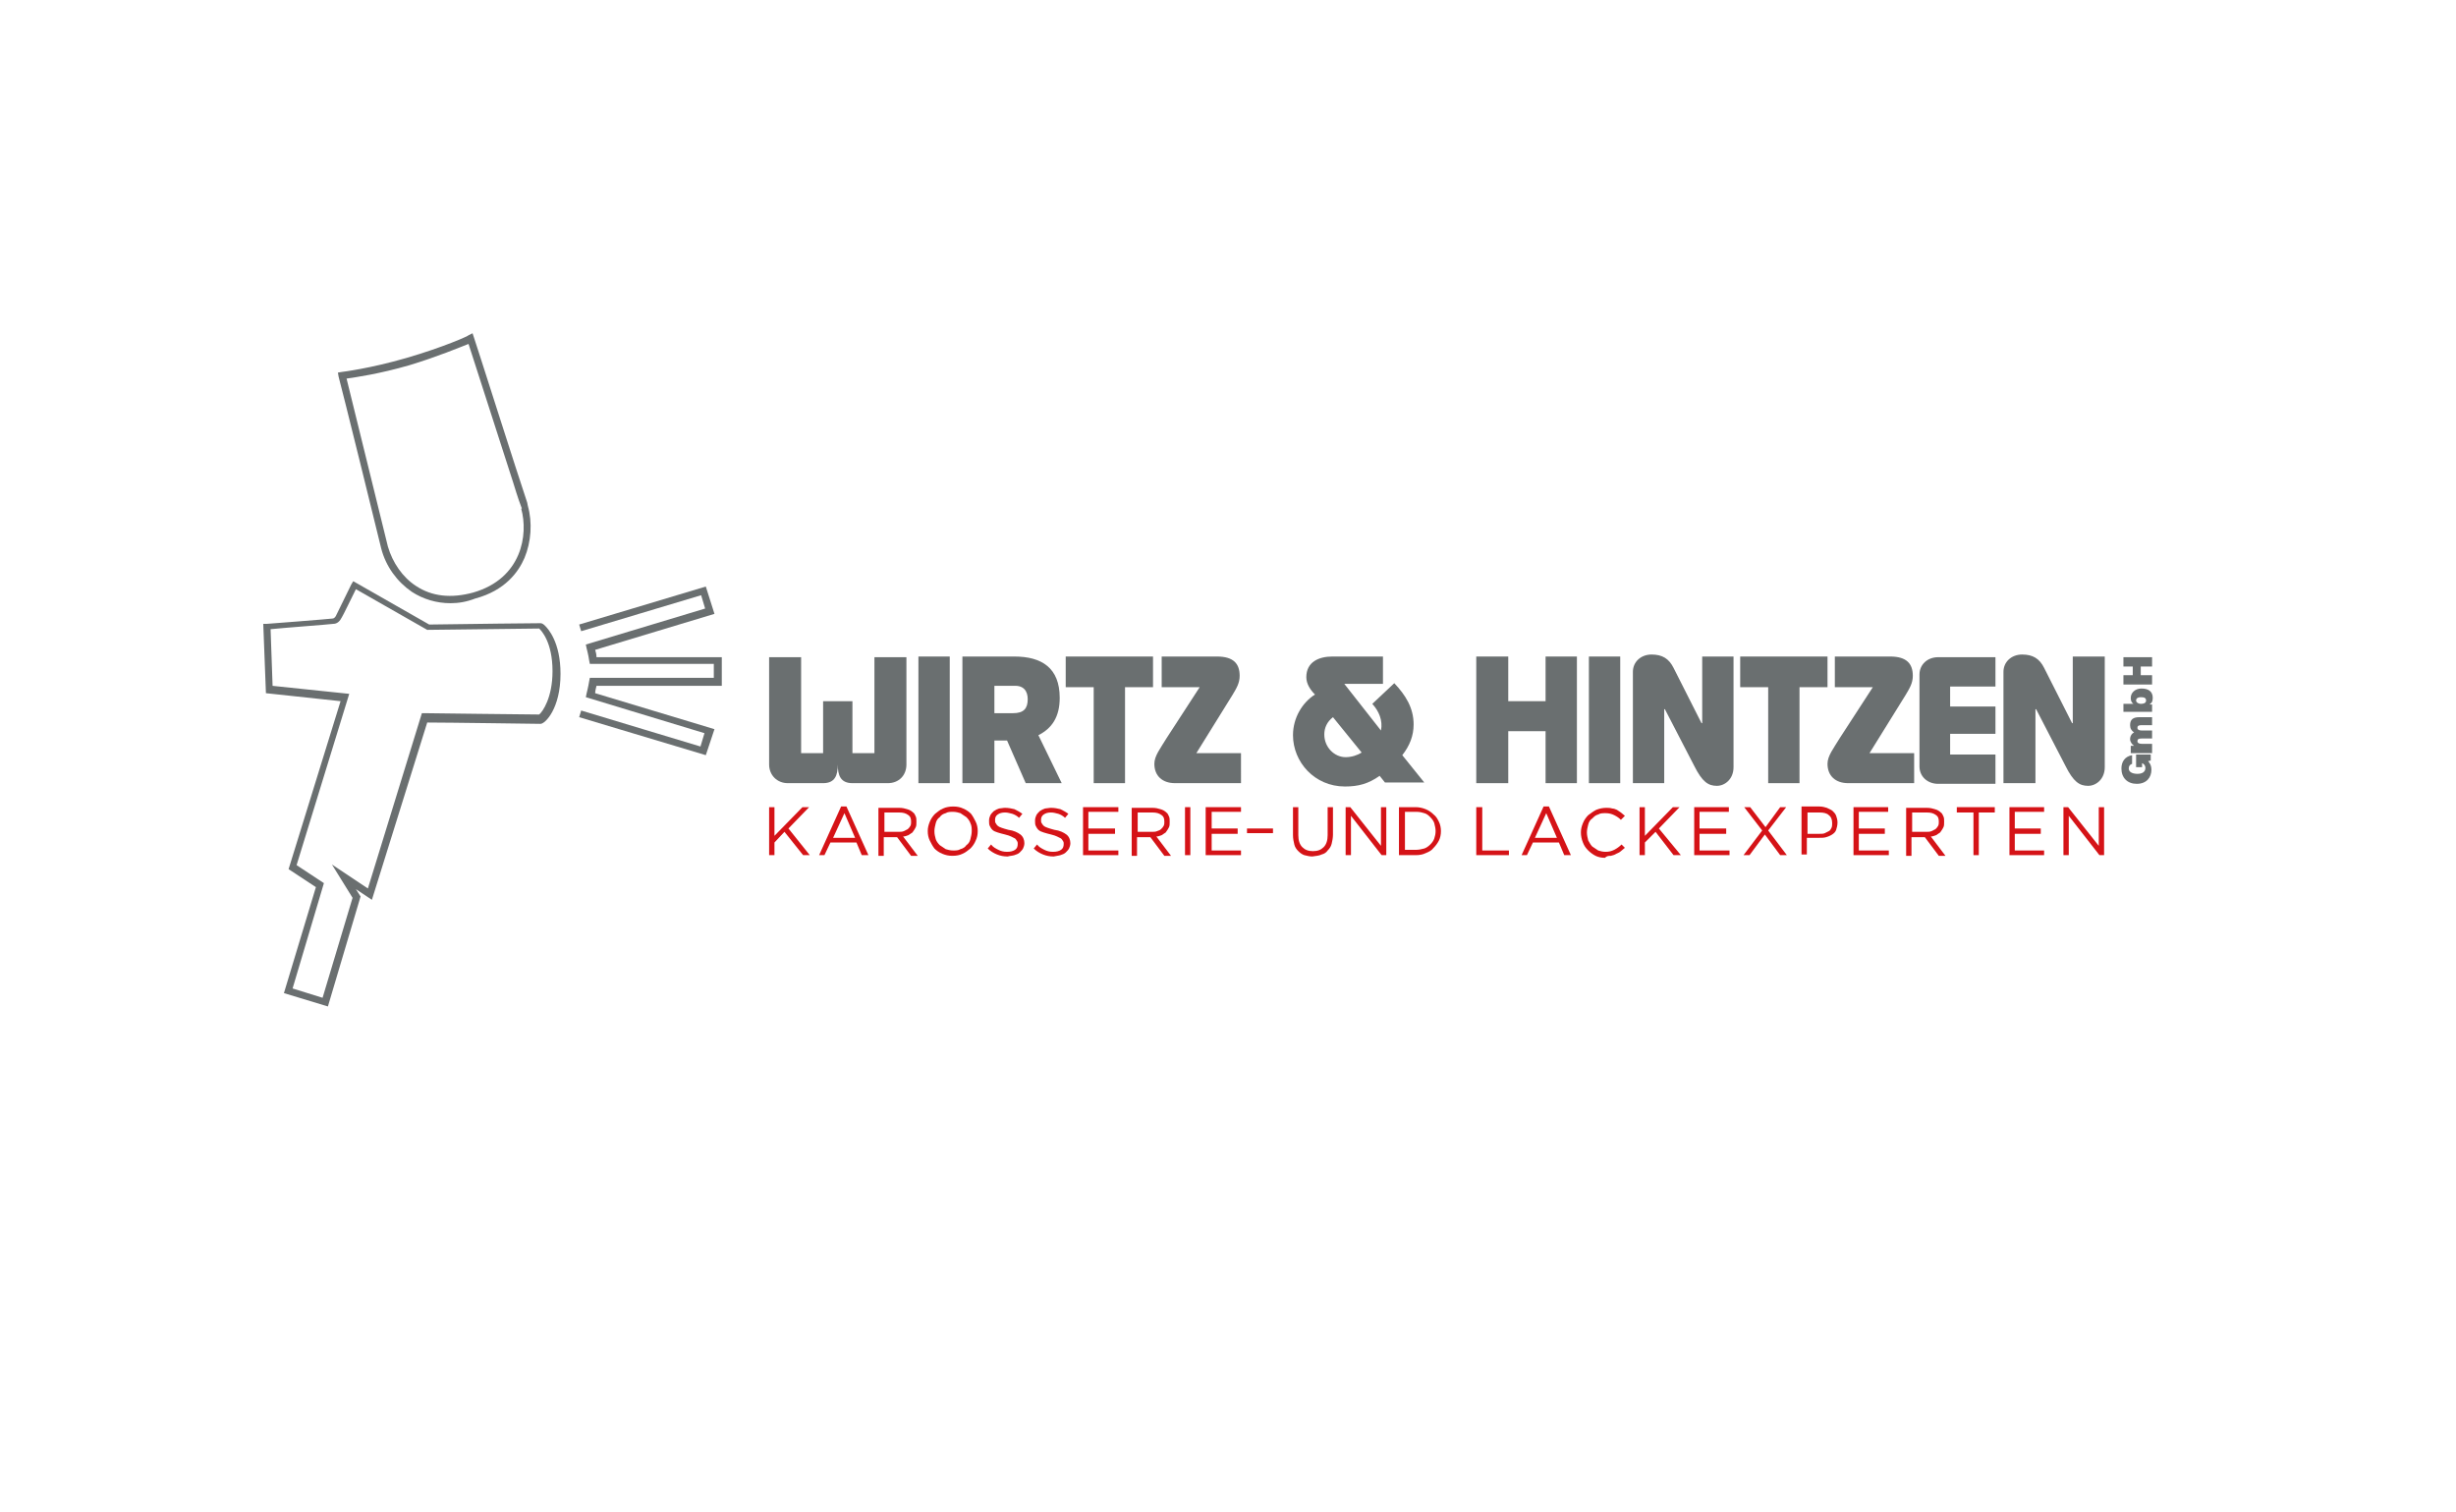 <?xml version="1.0" encoding="utf-8"?>
<!-- Generator: Adobe Illustrator 22.1.0, SVG Export Plug-In . SVG Version: 6.00 Build 0)  -->
<svg version="1.1" id="Ebene_1" xmlns="http://www.w3.org/2000/svg" xmlns:xlink="http://www.w3.org/1999/xlink" x="0px" y="0px"
	 viewBox="0 0 368.5 226.8" style="enable-background:new 0 0 368.5 226.8;" xml:space="preserve">
<style type="text/css">
	.st0{fill:#D51317;}
	.st1{fill:#6A6F70;}
</style>
<polygon class="st0" points="115.4,128.3 116.2,128.3 116.2,126.4 117.7,124.8 120.5,128.3 121.5,128.3 118.3,124.3 121.4,121.1 
	120.4,121.1 116.2,125.4 116.2,121.1 115.4,121.1 "/>
<path class="st0" d="M128.3,125.7H125l1.7-3.7L128.3,125.7z M130.3,128.3l-3.3-7.3h-0.8l-3.3,7.3h0.8l0.9-1.9h3.9l0.8,1.9H130.3z"/>
<g>
	<path class="st0" d="M136.7,123.3c0,0.2,0,0.4-0.1,0.6c-0.1,0.2-0.2,0.3-0.4,0.5c-0.2,0.1-0.4,0.2-0.6,0.3
		c-0.2,0.1-0.5,0.1-0.7,0.1h-2.2v-2.9h2.2c0.6,0,1,0.1,1.4,0.4C136.6,122.5,136.7,122.8,136.7,123.3L136.7,123.3z M137.4,124.1
		c0.1-0.2,0.1-0.5,0.1-0.8v0c0-0.3,0-0.6-0.1-0.8c-0.1-0.2-0.2-0.5-0.4-0.6c-0.2-0.2-0.5-0.4-0.9-0.5c-0.3-0.1-0.7-0.2-1.2-0.2h-3.1
		v7.2h0.8v-2.8h2h0l2.1,2.8h1l-2.2-2.9c0.3,0,0.5-0.1,0.8-0.2c0.2-0.1,0.4-0.3,0.6-0.4C137.2,124.5,137.3,124.3,137.4,124.1"/>
	<path class="st0" d="M145.8,124.7c0,0.4-0.1,0.8-0.2,1.2c-0.1,0.4-0.3,0.7-0.6,0.9c-0.2,0.3-0.5,0.5-0.9,0.6
		c-0.3,0.2-0.7,0.2-1.1,0.2c-0.4,0-0.8-0.1-1.1-0.2c-0.3-0.2-0.6-0.4-0.9-0.6c-0.3-0.3-0.5-0.6-0.6-0.9c-0.1-0.4-0.2-0.7-0.2-1.2v0
		c0-0.4,0.1-0.8,0.2-1.2c0.1-0.4,0.3-0.7,0.6-0.9c0.2-0.3,0.5-0.5,0.9-0.6c0.3-0.2,0.7-0.2,1.1-0.2c0.4,0,0.8,0.1,1.1,0.2
		c0.3,0.2,0.6,0.4,0.9,0.6c0.3,0.3,0.5,0.6,0.6,0.9C145.8,123.9,145.8,124.3,145.8,124.7L145.8,124.7z M146.7,124.7
		C146.7,124.7,146.7,124.7,146.7,124.7c0-0.5-0.1-1-0.3-1.4c-0.2-0.4-0.4-0.8-0.7-1.2c-0.3-0.3-0.7-0.6-1.2-0.8
		c-0.4-0.2-0.9-0.3-1.5-0.3c-0.5,0-1.1,0.1-1.5,0.3c-0.5,0.2-0.8,0.5-1.2,0.8c-0.3,0.3-0.6,0.7-0.8,1.2c-0.2,0.5-0.3,0.9-0.3,1.4v0
		c0,0.5,0.1,1,0.3,1.4s0.4,0.8,0.7,1.2c0.3,0.3,0.7,0.6,1.2,0.8c0.5,0.2,0.9,0.3,1.5,0.3c0.6,0,1.1-0.1,1.5-0.3
		c0.5-0.2,0.8-0.5,1.2-0.8c0.3-0.3,0.6-0.7,0.8-1.2C146.6,125.7,146.7,125.2,146.7,124.7"/>
	<path class="st0" d="M152.2,128.3c0.3-0.1,0.6-0.2,0.8-0.4c0.2-0.2,0.4-0.4,0.5-0.6c0.1-0.2,0.2-0.5,0.2-0.8v0c0-0.5-0.2-1-0.6-1.3
		c-0.4-0.3-1-0.6-1.8-0.7c-0.4-0.1-0.7-0.2-1-0.3c-0.3-0.1-0.5-0.2-0.6-0.3c-0.1-0.1-0.2-0.2-0.3-0.4c-0.1-0.1-0.1-0.3-0.1-0.5v0
		c0-0.3,0.1-0.6,0.4-0.8c0.3-0.2,0.6-0.3,1.1-0.3c0.4,0,0.7,0.1,1.1,0.2c0.3,0.1,0.7,0.3,1,0.6l0.5-0.6c-0.4-0.3-0.8-0.5-1.2-0.7
		c-0.4-0.1-0.9-0.2-1.4-0.2c-0.3,0-0.7,0.1-0.9,0.1c-0.3,0.1-0.5,0.2-0.8,0.4c-0.2,0.2-0.4,0.4-0.5,0.6c-0.1,0.2-0.2,0.5-0.2,0.8v0
		c0,0.3,0,0.6,0.1,0.8c0.1,0.2,0.2,0.4,0.4,0.6c0.2,0.2,0.5,0.3,0.8,0.4c0.3,0.1,0.7,0.2,1.1,0.3c0.4,0.1,0.7,0.2,0.9,0.3
		c0.2,0.1,0.4,0.2,0.6,0.3c0.1,0.1,0.2,0.2,0.3,0.4c0.1,0.1,0.1,0.3,0.1,0.4v0c0,0.4-0.1,0.7-0.4,0.9c-0.3,0.2-0.7,0.3-1.2,0.3
		c-0.5,0-0.9-0.1-1.3-0.3c-0.4-0.2-0.8-0.4-1.1-0.8l-0.5,0.6c0.4,0.4,0.9,0.7,1.4,0.9c0.5,0.2,1,0.3,1.6,0.3
		C151.5,128.4,151.9,128.4,152.2,128.3"/>
	<path class="st0" d="M159.1,128.3c0.3-0.1,0.6-0.2,0.8-0.4c0.2-0.2,0.4-0.4,0.5-0.6c0.1-0.2,0.2-0.5,0.2-0.8v0c0-0.5-0.2-1-0.6-1.3
		c-0.4-0.3-1-0.6-1.8-0.7c-0.4-0.1-0.7-0.2-1-0.3c-0.3-0.1-0.5-0.2-0.6-0.3c-0.1-0.1-0.2-0.2-0.3-0.4c-0.1-0.1-0.1-0.3-0.1-0.5v0
		c0-0.3,0.1-0.6,0.4-0.8c0.3-0.2,0.6-0.3,1.1-0.3c0.4,0,0.7,0.1,1.1,0.2c0.3,0.1,0.7,0.3,1,0.6l0.5-0.6c-0.4-0.3-0.8-0.5-1.2-0.7
		c-0.4-0.1-0.9-0.2-1.4-0.2c-0.3,0-0.7,0.1-0.9,0.1c-0.3,0.1-0.5,0.2-0.8,0.4c-0.2,0.2-0.4,0.4-0.5,0.6c-0.1,0.2-0.2,0.5-0.2,0.8v0
		c0,0.3,0,0.6,0.1,0.8c0.1,0.2,0.2,0.4,0.4,0.6c0.2,0.2,0.5,0.3,0.8,0.4c0.3,0.1,0.7,0.2,1.1,0.3c0.4,0.1,0.7,0.2,0.9,0.3
		c0.2,0.1,0.4,0.2,0.6,0.3c0.1,0.1,0.2,0.2,0.3,0.4c0.1,0.1,0.1,0.3,0.1,0.4v0c0,0.4-0.1,0.7-0.4,0.9c-0.3,0.2-0.7,0.3-1.2,0.3
		c-0.5,0-0.9-0.1-1.3-0.3c-0.4-0.2-0.8-0.4-1.1-0.8l-0.5,0.6c0.4,0.4,0.9,0.7,1.4,0.9c0.5,0.2,1,0.3,1.6,0.3
		C158.5,128.4,158.8,128.4,159.1,128.3"/>
</g>
<polygon class="st0" points="162.5,128.3 167.8,128.3 167.8,127.6 163.3,127.6 163.3,125.1 167.3,125.1 167.3,124.3 163.3,124.3 
	163.3,121.8 167.8,121.8 167.8,121.1 162.5,121.1 "/>
<g>
	<path class="st0" d="M174.7,123.3c0,0.2,0,0.4-0.1,0.6c-0.1,0.2-0.2,0.3-0.4,0.5s-0.4,0.2-0.6,0.3c-0.2,0.1-0.5,0.1-0.7,0.1h-2.2
		v-2.9h2.2c0.6,0,1,0.1,1.4,0.4C174.6,122.5,174.7,122.8,174.7,123.3L174.7,123.3z M175.4,124.1c0.1-0.2,0.1-0.5,0.1-0.8v0
		c0-0.3,0-0.6-0.1-0.8c-0.1-0.2-0.2-0.5-0.4-0.6c-0.2-0.2-0.5-0.4-0.9-0.5c-0.3-0.1-0.7-0.2-1.2-0.2h-3.1v7.2h0.8v-2.8h2h0l2.1,2.8
		h1l-2.2-2.9c0.3,0,0.5-0.1,0.8-0.2c0.2-0.1,0.4-0.3,0.6-0.4C175.2,124.5,175.3,124.3,175.4,124.1"/>
</g>
<rect x="177.8" y="121.1" class="st0" width="0.8" height="7.2"/>
<polygon class="st0" points="180.9,128.3 186.2,128.3 186.2,127.6 181.8,127.6 181.8,125.1 185.7,125.1 185.7,124.3 181.8,124.3 
	181.8,121.8 186.2,121.8 186.2,121.1 180.9,121.1 "/>
<g>
	<path class="st0" d="M198.3,128.2c0.4-0.1,0.7-0.3,0.9-0.6c0.3-0.3,0.5-0.6,0.6-1c0.1-0.4,0.2-0.9,0.2-1.4v-4.1h-0.8v4.2
		c0,0.8-0.2,1.4-0.6,1.8c-0.4,0.4-0.9,0.6-1.6,0.6c-0.7,0-1.2-0.2-1.6-0.6c-0.4-0.4-0.6-1-0.6-1.8v-4.2h-0.8v4.2
		c0,0.5,0.1,1,0.2,1.4c0.1,0.4,0.3,0.7,0.6,1c0.3,0.3,0.6,0.5,0.9,0.6c0.4,0.1,0.8,0.2,1.2,0.2C197.5,128.4,197.9,128.4,198.3,128.2
		"/>
</g>
<polygon class="st0" points="201.9,128.3 202.7,128.3 202.7,122.4 207.3,128.3 208,128.3 208,121.1 207.2,121.1 207.2,126.9 
	202.6,121.1 201.9,121.1 "/>
<g>
	<path class="st0" d="M215.4,124.7c0,0.4-0.1,0.8-0.2,1.1c-0.1,0.3-0.3,0.6-0.6,0.9c-0.3,0.3-0.6,0.5-0.9,0.6
		c-0.4,0.1-0.8,0.2-1.2,0.2h-1.7v-5.7h1.7c0.5,0,0.9,0.1,1.2,0.2c0.4,0.1,0.7,0.4,0.9,0.6c0.3,0.3,0.5,0.6,0.6,0.9
		C215.3,123.9,215.4,124.3,215.4,124.7L215.4,124.7z M216.2,124.7L216.2,124.7c0-0.5-0.1-1-0.3-1.4c-0.2-0.4-0.4-0.8-0.8-1.1
		c-0.3-0.3-0.7-0.6-1.2-0.8c-0.5-0.2-1-0.3-1.5-0.3h-2.5v7.2h2.5c0.6,0,1.1-0.1,1.5-0.3c0.5-0.2,0.9-0.4,1.2-0.8
		c0.3-0.3,0.6-0.7,0.8-1.1C216.1,125.7,216.2,125.2,216.2,124.7"/>
</g>
<polygon class="st0" points="221.5,128.3 226.4,128.3 226.4,127.6 222.4,127.6 222.4,121.1 221.5,121.1 "/>
<path class="st0" d="M233.6,125.7h-3.3l1.7-3.7L233.6,125.7z M235.7,128.3l-3.3-7.3h-0.8l-3.3,7.3h0.8l0.9-1.9h3.9l0.8,1.9H235.7z"
	/>
<g>
	<path class="st0" d="M241.7,128.4c0.3-0.1,0.5-0.1,0.8-0.3c0.2-0.1,0.5-0.2,0.7-0.4c0.2-0.2,0.4-0.3,0.6-0.5l-0.5-0.5
		c-0.3,0.3-0.7,0.6-1.1,0.8s-0.8,0.3-1.3,0.3c-0.4,0-0.8-0.1-1.1-0.2c-0.3-0.2-0.6-0.4-0.9-0.6c-0.3-0.3-0.4-0.6-0.6-0.9
		c-0.1-0.4-0.2-0.8-0.2-1.2v0c0-0.4,0.1-0.8,0.2-1.2c0.1-0.4,0.3-0.7,0.6-0.9c0.3-0.3,0.5-0.5,0.9-0.6c0.3-0.2,0.7-0.2,1.1-0.2
		c0.5,0,0.9,0.1,1.3,0.3c0.4,0.2,0.7,0.4,1,0.7l0.6-0.6c-0.2-0.2-0.4-0.3-0.6-0.5c-0.2-0.1-0.4-0.3-0.6-0.4
		c-0.2-0.1-0.5-0.2-0.7-0.2c-0.3-0.1-0.6-0.1-0.9-0.1c-0.5,0-1,0.1-1.5,0.3c-0.4,0.2-0.8,0.5-1.2,0.8c-0.3,0.3-0.6,0.7-0.8,1.2
		c-0.2,0.5-0.3,0.9-0.3,1.4v0c0,0.5,0.1,1,0.3,1.5s0.4,0.8,0.8,1.2c0.3,0.3,0.7,0.6,1.1,0.8c0.4,0.2,0.9,0.3,1.4,0.3
		C241.1,128.4,241.4,128.4,241.7,128.4"/>
</g>
<polygon class="st0" points="246,128.3 246.8,128.3 246.8,126.4 248.4,124.8 251.1,128.3 252.2,128.3 248.9,124.3 252,121.1 
	251,121.1 246.8,125.4 246.8,121.1 246,121.1 "/>
<polygon class="st0" points="254.2,128.3 259.5,128.3 259.5,127.6 255,127.6 255,125.1 259,125.1 259,124.3 255,124.3 255,121.8 
	259.4,121.8 259.4,121.1 254.2,121.1 "/>
<polygon class="st0" points="261.6,128.3 262.5,128.3 264.8,125.2 267.1,128.3 268.1,128.3 265.3,124.6 268,121.1 267.1,121.1 
	264.9,124.1 262.6,121.1 261.7,121.1 264.4,124.6 "/>
<g>
	<path class="st0" d="M274.9,123.5c0,0.2,0,0.5-0.1,0.7c-0.1,0.2-0.2,0.4-0.4,0.5c-0.2,0.1-0.4,0.2-0.6,0.3
		c-0.2,0.1-0.5,0.1-0.8,0.1h-1.8v-3.2h1.8c0.6,0,1.1,0.1,1.4,0.4C274.7,122.5,274.9,122.9,274.9,123.5L274.9,123.5z M275.7,123.4
		L275.7,123.4c0-0.4-0.1-0.7-0.2-1c-0.1-0.3-0.3-0.5-0.5-0.7s-0.5-0.3-0.9-0.5c-0.3-0.1-0.7-0.2-1.1-0.2h-2.7v7.2h0.8v-2.5h1.8
		c0.4,0,0.8,0,1.1-0.1c0.3-0.1,0.6-0.2,0.9-0.4c0.3-0.2,0.5-0.4,0.6-0.7C275.6,124.2,275.7,123.8,275.7,123.4"/>
</g>
<polygon class="st0" points="278.1,128.3 283.4,128.3 283.4,127.6 278.9,127.6 278.9,125.1 282.8,125.1 282.8,124.3 278.9,124.3 
	278.9,121.8 283.3,121.8 283.3,121.1 278.1,121.1 "/>
<polygon class="st0" points="296.1,128.3 296.9,128.3 296.9,121.9 299.3,121.9 299.3,121.1 293.6,121.1 293.6,121.9 296.1,121.9 "/>
<polygon class="st0" points="301.5,128.3 306.7,128.3 306.7,127.6 302.3,127.6 302.3,125.1 306.2,125.1 306.2,124.3 302.3,124.3 
	302.3,121.8 306.7,121.8 306.7,121.1 301.5,121.1 "/>
<polygon class="st0" points="309.6,128.3 310.4,128.3 310.4,122.4 315,128.3 315.7,128.3 315.7,121.1 314.9,121.1 314.9,126.9 
	310.3,121.1 309.6,121.1 "/>
<g>
	<path class="st0" d="M290.9,123.3c0,0.2,0,0.4-0.1,0.6c-0.1,0.2-0.2,0.3-0.4,0.5c-0.2,0.1-0.4,0.2-0.6,0.3
		c-0.2,0.1-0.5,0.1-0.7,0.1h-2.2v-2.9h2.2c0.6,0,1,0.1,1.4,0.4C290.8,122.5,290.9,122.8,290.9,123.3L290.9,123.3z M291.6,124.1
		c0.1-0.2,0.1-0.5,0.1-0.8v0c0-0.3,0-0.6-0.1-0.8c-0.1-0.2-0.2-0.5-0.4-0.6c-0.2-0.2-0.5-0.4-0.9-0.5c-0.3-0.1-0.7-0.2-1.2-0.2H286
		v7.2h0.8v-2.8h2h0l2.1,2.8h1l-2.2-2.9c0.3,0,0.5-0.1,0.8-0.2c0.2-0.1,0.4-0.3,0.6-0.4C291.4,124.5,291.5,124.3,291.6,124.1"/>
</g>
<rect x="187.1" y="124.3" class="st0" width="3.9" height="0.7"/>
<g>
	<path class="st1" d="M320.5,113.2v1.9h0.9v-0.6c0.3,0.1,0.5,0.4,0.5,0.7c0,0.7-0.6,0.9-1.2,0.9c-0.8,0-1.3-0.3-1.3-0.8
		c0-0.4,0.2-0.6,0.5-0.7v-1.3c-1.1,0.2-1.6,1-1.6,2c0,1.4,0.9,2.3,2.3,2.3c1.5,0,2.2-1,2.2-2.1c0-0.7-0.3-1.1-0.5-1.3l0.4-0.1v-0.9
		H320.5z"/>
	<path class="st1" d="M322.9,112.8v-1.2h-1.5c-0.4,0-0.7-0.1-0.7-0.4c0-0.3,0.2-0.4,0.6-0.4h1.6v-1.2h-1.5c-0.4,0-0.7-0.1-0.7-0.4
		c0-0.3,0.2-0.4,0.6-0.4h1.6v-1.2H321c-0.9,0-1.4,0.3-1.4,1.2c0,0.5,0.2,0.8,0.6,1.1c-0.3,0.1-0.6,0.5-0.6,1c0,0.4,0.3,0.8,0.6,1
		h-0.5v1.1H322.9z"/>
	<path class="st1" d="M322,105.1c0,0.4-0.4,0.5-0.8,0.5c-0.3,0-0.7-0.2-0.7-0.5c0-0.4,0.4-0.5,0.7-0.5
		C321.7,104.6,322,104.7,322,105.1 M318.6,105.6v1.2h4.3v-1.1h-0.4v0c0.3-0.2,0.5-0.4,0.5-1c0-1-0.7-1.4-1.7-1.4
		c-0.9,0-1.6,0.6-1.6,1.4c0,0.4,0.1,0.7,0.4,0.9H318.6z"/>
</g>
<polygon class="st1" points="318.6,98.6 318.6,100 320,100 320,101.3 318.6,101.3 318.6,102.7 322.9,102.7 322.9,101.3 321.2,101.3 
	321.2,100 322.9,100 322.9,98.6 "/>
<g>
	<path class="st1" d="M204.3,112.9c-0.6,0.4-1.5,0.7-2.4,0.7c-1.7,0-3.2-1.5-3.2-3.4c0-1,0.4-1.9,1.3-2.6L204.3,112.9z M210.4,113.3
		c1.1-1.4,1.7-2.9,1.7-4.6c0-2.5-1.2-4.4-2.9-6.2l-3.3,3.1c1,1.1,1.6,2.5,1.3,4l-5.5-7h5.8v-4.1h-7.6c-2,0-3.9,0.8-3.9,3.1
		c0,1,0.6,1.9,1.3,2.6c-1.9,1.2-3.3,3.5-3.3,6.1c0,4,3.2,7.7,7.8,7.7c2,0,3.5-0.4,5.2-1.6l0.8,1h5.9L210.4,113.3z"/>
</g>
<polygon class="st1" points="261.1,98.5 261.1,103.1 265.3,103.1 265.3,117.5 270,117.5 270,103.1 274.2,103.1 274.2,98.5 "/>
<rect x="238.4" y="98.5" class="st1" width="4.7" height="19"/>
<g>
	<path class="st1" d="M249.7,117.5v-11.1h0.1l4.4,8.5c1.2,2.4,2.1,3,3.4,3c1.2,0,2.5-1,2.5-2.8V98.5h-4.7v10h-0.1l-4.2-8.3
		c-0.7-1.4-1.7-2-3.3-2c-1.6,0-2.8,1.1-2.8,2.6v16.7H249.7z"/>
	<path class="st1" d="M287.2,113h-6.7l5.4-8.7c0.6-1,1.1-1.8,1.1-2.9c0-1.8-0.9-2.9-3.4-2.9h-8.3v4.6h5.7l-5,7.7
		c-0.9,1.5-1.8,2.6-1.8,3.8c0,1.8,1.2,2.9,3.1,2.9h9.9V113z"/>
	<path class="st1" d="M305.4,117.5v-11.1h0.1l4.4,8.5c1.2,2.4,2.1,3,3.4,3c1.2,0,2.5-1,2.5-2.8V98.5H311v10h-0.1l-4.2-8.3
		c-0.7-1.4-1.7-2-3.3-2c-1.6,0-2.8,1.1-2.8,2.6v16.7H305.4z"/>
</g>
<polygon class="st1" points="226.3,105.2 226.3,98.5 221.5,98.5 221.5,117.5 226.3,117.5 226.3,109.7 231.9,109.7 231.9,117.5 
	236.6,117.5 236.6,98.5 231.9,98.5 231.9,105.2 "/>
<polygon class="st1" points="159.9,98.5 159.9,103.1 164.1,103.1 164.1,117.5 168.8,117.5 168.8,103.1 173,103.1 173,98.5 "/>
<g>
	<path class="st1" d="M154.2,104.9c0,1.4-0.6,2.1-2.2,2.1h-2.8v-4.1h2.9C153.6,102.8,154.2,103.7,154.2,104.9 M159,104.7
		c0-4.5-2.7-6.2-6.8-6.2h-7.8v19h4.8v-6.4h1.9l2.8,6.4h5.4l-3.5-7.2C157.8,109.3,159,107.6,159,104.7"/>
	<path class="st1" d="M186.2,113h-6.7l5.4-8.7c0.6-1,1.1-1.8,1.1-2.9c0-1.8-0.9-2.9-3.4-2.9h-8.3v4.6h5.7l-5,7.7
		c-0.9,1.5-1.8,2.6-1.8,3.8c0,1.8,1.2,2.9,3.1,2.9h9.9V113z"/>
</g>
<rect x="137.8" y="98.5" class="st1" width="4.7" height="19"/>
<g>
	<g>
		<path class="st1" d="M292.6,113.1v-3h6.8V106h-6.8v-3h6.8v-4.4h-8.6c-1.6,0-2.8,1.1-2.8,2.6v13.8c0,1.5,1.2,2.6,2.8,2.6h8.6v-4.4
			H292.6z"/>
	</g>
	<g>
		<path class="st1" d="M131.2,113h-3.3v-7.8h-4.4v7.8h-3.3V98.6h-4.8v16.1c0,1.6,1.2,2.8,2.8,2.8h5.3c1.8,0,2.2-1.2,2.2-2.8
			c0,1.6,0.4,2.8,2.2,2.8c1.8,0,5.3,0,5.3,0c1.7,0,2.8-1.2,2.8-2.8V98.6h-4.8V113z"/>
	</g>
	<g>
		<path class="st1" d="M67.6,90.5c-2.1,0-4.1-0.6-5.8-1.7c-2.2-1.5-3.9-3.8-4.6-6.5c-0.2-0.9-6.1-24.8-6.4-25.8l-0.1-0.6l0.6-0.1
			c0,0,4.2-0.5,9.7-2.1c5.5-1.6,9.3-3.3,9.3-3.4l0.6-0.3l0.2,0.6c0.1,0.2,6.8,21.3,8,24.8l0,0l0.1,0.5c0.7,2.5,0.5,5.4-0.5,7.8
			c-0.9,2.1-2.9,4.9-7.4,6.1C70,90.3,68.8,90.5,67.6,90.5z M52,56.8c0.9,3.7,6,24.4,6.2,25.2c0.7,2.4,2.2,4.6,4.2,5.9
			c2.4,1.6,5.3,1.9,8.6,1c7.3-2.1,8.3-8.7,7.2-12.6l0.1,0c-0.2-0.5-0.6-1.6-1.3-3.9l-6.7-20.8c-1.3,0.5-4.6,1.9-8.9,3.2
			C56.9,56.1,53.4,56.6,52,56.8z"/>
	</g>
	<g>
		<path class="st1" d="M49.2,151l-6.6-2l4.8-15.9l-4.1-2.7l7.8-25.2L39.9,104l-0.4-10.4l0.5,0c0.1,0,9.1-0.7,9.9-0.8
			c0.2,0,0.4-0.2,0.5-0.4c0.1-0.2,2.3-4.7,2.3-4.7l0.3-0.5l11.4,6.5c5.8-0.1,16.5-0.2,16.7-0.2c0.2,0,0.4,0.1,0.7,0.4
			c0.4,0.4,2.3,2.4,2.3,7.2c0,5.2-2.3,7.5-3,7.5c0,0,0,0,0,0c-0.2,0-14-0.2-17-0.2L55.8,135l-2.4-1.6l0.7,1.1L49.2,151z M43.9,148.3
			l4.5,1.4l4.5-15l-3.1-5l5.4,3.6l8.1-26.3l0.4,0c0.2,0,15.5,0.2,17.2,0.2c0.5-0.4,2-2.5,2-6.5c0-4.4-1.7-6.1-2-6.4
			c-1.6,0-15.1,0.2-16.7,0.2l-0.1,0l-10.7-6.1c-0.6,1.2-2,4.1-2.1,4.2c-0.3,0.6-0.7,1-1.3,1c-0.7,0.1-7.5,0.6-9.4,0.8l0.3,8.5
			l11.5,1.2l-7.9,25.7l4.1,2.7L43.9,148.3z"/>
	</g>
	<g>
		<path class="st1" d="M105.9,113.3l-19-5.7l0.3-1l17.9,5.4l0.6-2l-17.8-5.4l0.1-0.5c0,0,0.3-1.2,0.4-1.9l0.1-0.5l18.6,0l0-2.1
			l-18.6,0l-0.1-0.5c-0.1-0.8-0.4-1.9-0.4-1.9l-0.1-0.5l17.9-5.4l-0.6-2l-18,5.4l-0.3-1l19-5.7l1.3,4.1l-17.9,5.4
			c0.1,0.3,0.2,0.7,0.2,1.1l18.8,0l0,4.3l-18.8,0c-0.1,0.4-0.2,0.8-0.2,1.1l17.9,5.4L105.9,113.3z"/>
	</g>
</g>
</svg>
